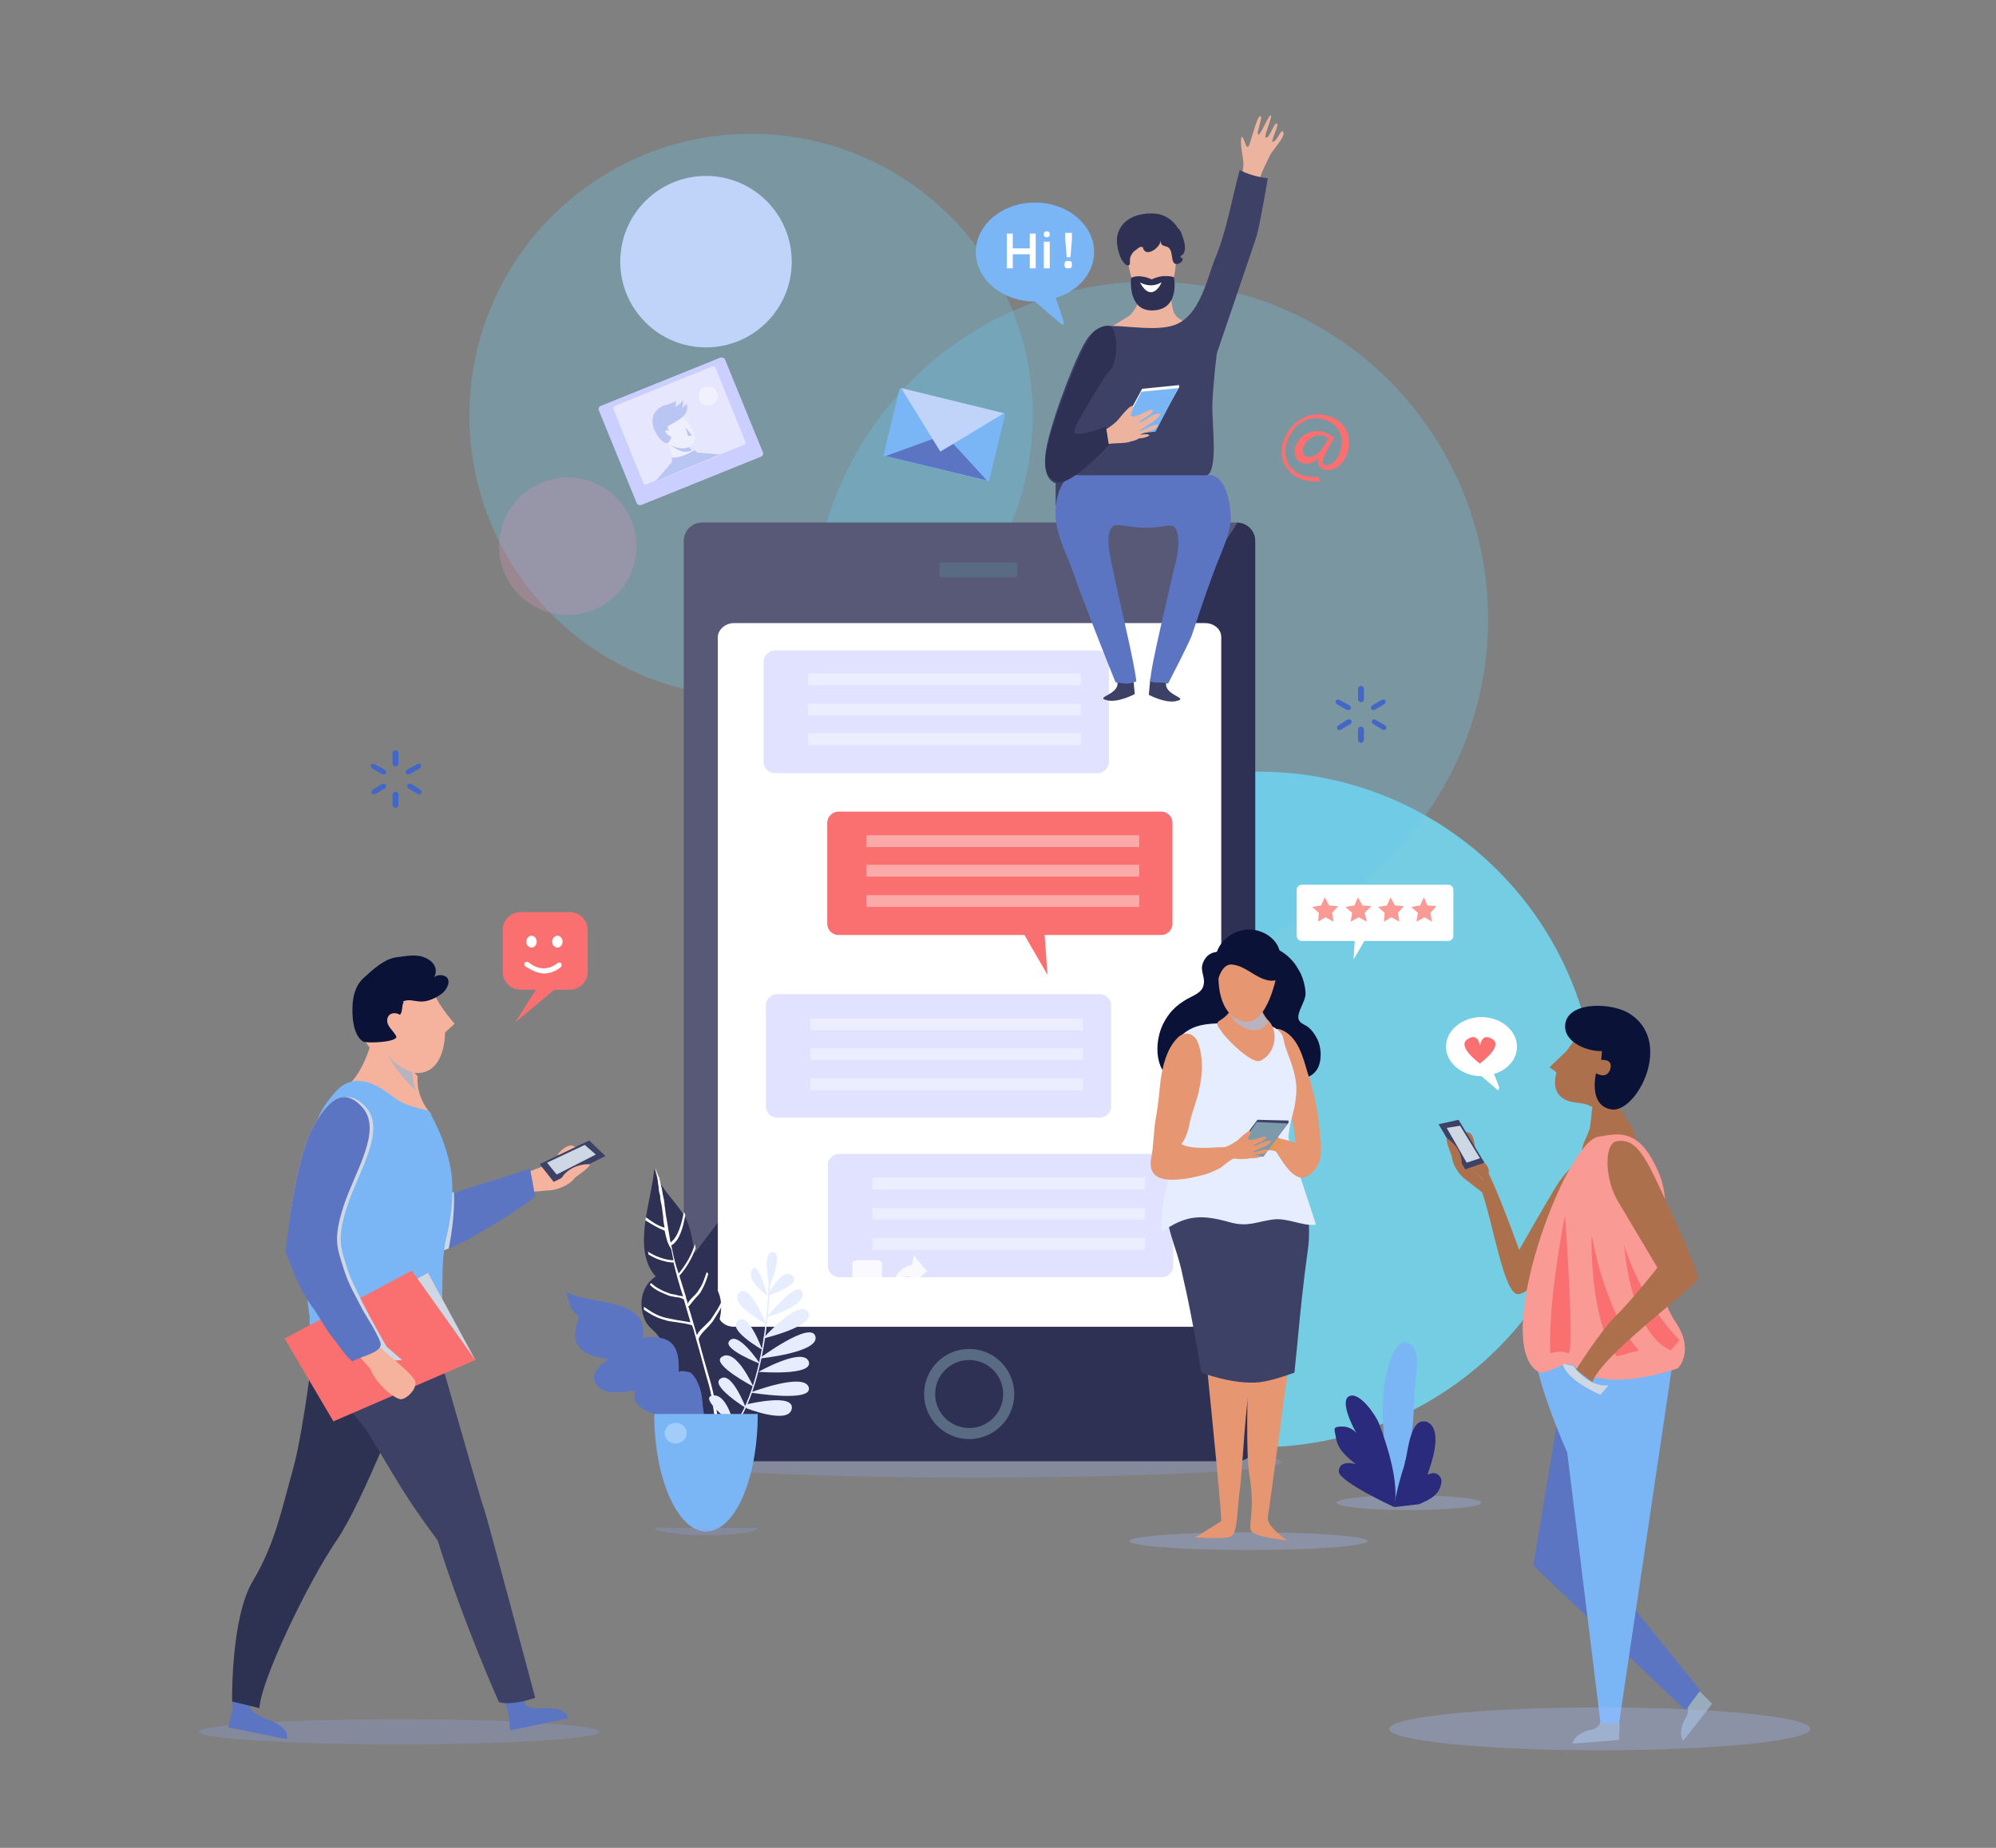 <?xml version="1.0" encoding="utf-8"?>
<!-- Generator: Adobe Illustrator 21.0.2, SVG Export Plug-In . SVG Version: 6.00 Build 0)  -->
<svg version="1.1" id="characters" xmlns="http://www.w3.org/2000/svg" xmlns:xlink="http://www.w3.org/1999/xlink" x="0px" y="0px"
	 viewBox="0 0 270 250" style="enable-background:new 0 0 270 250;" xml:space="preserve">
<rect x="0" y="0" width="270" height="250" fill="#808080" stroke="none"/>
<style type="text/css">
	.st0{opacity:8.000000e-02;fill:#231F20;}
	.st1{fill:#B3C3CB;}
	.st2{fill:#577A8D;}
	.st3{fill:#2D5970;}
	.st4{opacity:0.1;}
	.st5{fill:#FEC851;}
	.st6{fill:#F07E2D;}
	.st7{fill:#EA9C72;}
	.st8{fill:#E0A373;}
	.st9{fill:#593F2B;}
	.st10{fill:#BD8B6F;}
	.st11{fill:#172D38;}
	.st12{fill:#A687B8;}
	.st13{fill:#DADADA;}
	.st14{fill:#B89FC6;}
	.st15{fill:#5A5A59;}
	.st16{fill:#1D3947;}
	.st17{fill:#EE7451;}
	.st18{fill:#E6DCD1;}
	.st19{fill:#F1ECE6;}
	.st20{fill:#302A2A;}
	.st21{fill:#DE5B3A;}
	.st22{fill:#856451;}
	.st23{fill:#372322;}
	.st24{fill:#99BBCB;}
	.st25{opacity:5.000000e-02;}
	.st26{fill:#CDD7DD;}
	.st27{fill:#A6ABAD;}
	.st28{fill:#819BA9;}
	.st29{fill:#D9E0E3;}
	.st30{fill:#F8C5AC;}
	.st31{fill:#C47939;}
	.st32{fill:#F7F8F9;}
	.st33{fill:#D5DEE2;}
	.st34{fill:#777B7D;}
	.st35{fill:#FFFFFF;}
	.st36{fill:#414042;}
	.st37{fill:#C0C0C0;}
	.st38{fill:#F0F3F4;}
	.st39{fill:#888887;}
	.st40{fill:#E6E7E8;}
	.st41{fill:#808285;}
	.st42{fill:#6D6E71;}
	.st43{fill:#006394;}
	.st44{opacity:7.000000e-02;}
	.st45{fill:#F39857;}
	.st46{fill:#364242;}
	.st47{fill:#E87E4A;}
	.st48{fill:#AEC170;}
	.st49{opacity:0.6;fill:#9DAC6B;}
	.st50{fill:#B9D364;}
	.st51{fill:#BCD46C;}
	.st52{fill:#D3E39F;}
	.st53{fill:#E7EFC8;}
	.st54{fill:#5B6B23;}
	.st55{fill:#C7DCAD;}
	.st56{fill:#B0CE8B;}
	.st57{fill:#FFD000;}
	.st58{fill:#F3C705;}
	.st59{fill:#FFEBAA;}
	.st60{fill:#FFE58D;}
	.st61{opacity:0.1;fill:#000100;}
	.st62{fill:#8EB95A;}
	.st63{fill:#BFD7A1;}
	.st64{fill:#E1E6B4;}
	.st65{fill:#73882C;}
	.st66{fill:#6A7F29;}
	.st67{fill:#8DA244;}
	.st68{fill:#92A745;}
	.st69{fill:#869C41;}
	.st70{fill:#9FB555;}
	.st71{fill:#97AB51;}
	.st72{fill:#E4E8BA;}
	.st73{fill:#F9AE06;}
	.st74{fill:#D64A37;}
	.st75{opacity:0.1;fill:#FFFFA1;}
	.st76{fill:#F8BE8C;}
	.st77{fill:#638F4C;}
	.st78{fill:#8CC04C;}
	.st79{fill:#F6AC6C;}
	.st80{fill:#845549;}
	.st81{fill:#5DBDD1;}
	.st82{fill:#D2A865;}
	.st83{fill:#D9B57C;}
	.st84{fill:#AC8C51;}
	.st85{opacity:0.5;}
	.st86{fill:#695976;}
	.st87{fill:#C09256;}
	.st88{fill:#D6B386;}
	.st89{fill:#758362;}
	.st90{fill:#455760;}
	.st91{opacity:0.2;}
	.st92{fill:#F9CCA5;}
	.st93{fill:#FBDDC4;}
	.st94{fill:#FBDCC2;}
	.st95{fill:#FDEADA;}
	.st96{fill:#CDD3D6;}
	.st97{fill:#E8ECEE;}
	.st98{opacity:0.4;fill:#CDD3D6;}
	.st99{fill:#FEAF00;}
	.st100{fill:#FED374;}
	.st101{fill:#623E3B;}
	.st102{fill:#383534;}
	.st103{fill:#666666;}
	.st104{fill:#E0D8D8;}
	.st105{fill:#74CDE2;}
	.st106{opacity:0.3;fill:#67C8EE;}
	.st107{fill:#7AB6F6;}
	.st108{fill:#5C75C3;}
	.st109{fill:#BFD4F8;}
	.st110{opacity:0.3;fill:#8EA0D9;}
	.st111{fill:#FA7071;}
	.st112{fill:#4367C7;}
	.st113{opacity:0.3;}
	.st114{fill:#DA97B8;}
	.st115{fill:#2E3054;}
	.st116{opacity:0.2;fill:#FFFFFF;}
	.st117{opacity:0.8;fill:#FFFFFF;}
	.st118{opacity:0.4;fill:#FFFFFF;}
	.st119{fill:#596A83;}
	.st120{opacity:0.3;fill:#A8BCFF;}
	.st121{fill:#2A2B7C;}
	.st122{fill:#E6EDFF;}
	.st123{opacity:0.3;fill:#FFFFFF;}
	.st124{fill:#F5B29C;}
	.st125{fill:#B9B3C0;}
	.st126{fill:#2D3152;}
	.st127{fill:#3D4166;}
	.st128{fill:#CDD8E4;}
	.st129{fill:#0B1238;}
	.st130{opacity:0.6;fill:#CBCFFF;}
	.st131{opacity:0.4;}
	.st132{fill:#98ACBB;}
	.st133{fill:#AD704D;}
	.st134{fill:#FA9A95;}
	.st135{fill:#E69772;}
	.st136{fill:#E6975E;}
	.st137{fill:#7C9AA9;}
	.st138{fill:#ECB49F;}
	.st139{fill:#CBCFFF;}
	.st140{fill:#E6E6FF;}
	.st141{fill:#EDF0FC;}
	.st142{fill:#B9C5F3;}
</style>
<g>
	<circle class="st105" cx="170.3" cy="150.1" r="45.7"/>
	<circle class="st106" cx="101.6" cy="56.2" r="38.1"/>
	<circle class="st106" cx="155.6" cy="83.8" r="45.7"/>
	<g>
		<rect x="123" y="51.4" transform="matrix(0.235 -0.972 0.972 0.235 40.627 169.142)" class="st107" width="9.4" height="14.7"/>
		<polygon class="st108" points="119.8,61.7 127.8,58.8 133.5,65 		"/>
		<polygon class="st109" points="135.8,55.9 127.2,61.1 121.9,52.5 		"/>
	</g>
	<ellipse class="st110" cx="132" cy="197.8" rx="41.4" ry="2.1"/>
	<g>
		<g>
			<g>
				<path class="st35" d="M202.7,147.5c-0.1,0-0.1,0-0.2-0.1l-2.1-1.8c-2.6,0-4.8-1.8-4.8-4c0-2.2,2.2-4,4.8-4c2.6,0,4.8,1.8,4.8,4
					c0,1.7-1.2,3.1-3.1,3.7l0.7,1.8c0,0.1,0,0.2-0.1,0.3C202.8,147.5,202.7,147.5,202.7,147.5z"/>
			</g>
		</g>
		<path class="st111" d="M201.9,140.6c-1.5-1-1.7,0.9-1.7,0.9s-0.2-1.9-1.7-0.9c-1.5,1,1.7,3.3,1.7,3.3
			C200.2,143.8,203.4,141.6,201.9,140.6z"/>
	</g>
	<g>
		<g>
			<path class="st112" d="M53.9,108.9c0,0.2-0.2,0.4-0.4,0.4c-0.2,0-0.4-0.2-0.4-0.4v-1.4c0-0.2,0.2-0.4,0.4-0.4
				c0.2,0,0.4,0.2,0.4,0.4V108.9z"/>
			<path class="st112" d="M53.9,103.3c0,0.2-0.2,0.4-0.4,0.4c-0.2,0-0.4-0.2-0.4-0.4v-1.4c0-0.2,0.2-0.4,0.4-0.4
				c0.2,0,0.4,0.2,0.4,0.4V103.3z"/>
		</g>
		<g>
			<path class="st112" d="M56.8,106.8c0.2,0.1,0.3,0.4,0.2,0.5c-0.1,0.2-0.3,0.2-0.5,0.1l-1.2-0.7c-0.2-0.1-0.3-0.4-0.2-0.5
				c0.1-0.2,0.3-0.2,0.6-0.1L56.8,106.8z"/>
			<path class="st112" d="M52,104.1c0.2,0.1,0.3,0.4,0.2,0.5c-0.1,0.2-0.3,0.2-0.6,0.1l-1.2-0.7c-0.2-0.1-0.3-0.4-0.2-0.5
				c0.1-0.2,0.3-0.2,0.5-0.1L52,104.1z"/>
		</g>
		<g>
			<path class="st112" d="M56.4,103.4c0.2-0.1,0.5-0.1,0.5,0.1c0.1,0.2,0,0.4-0.2,0.5l-1.2,0.7c-0.2,0.1-0.5,0.1-0.6-0.1
				c-0.1-0.2,0-0.4,0.2-0.5L56.4,103.4z"/>
			<path class="st112" d="M51.6,106.1c0.2-0.1,0.5-0.1,0.6,0.1c0.1,0.2,0,0.4-0.2,0.5l-1.2,0.7c-0.2,0.1-0.5,0.1-0.5-0.1
				c-0.1-0.2,0-0.4,0.2-0.5L51.6,106.1z"/>
		</g>
	</g>
	<g class="st113">
		<g>
			<g>
				<circle class="st114" cx="76.8" cy="73.9" r="9.3"/>
			</g>
		</g>
	</g>
	<path class="st115" d="M169.8,195.2c0,1.4-1.1,2.5-2.5,2.5H95c-1.4,0-2.5-1.1-2.5-2.5v-122c0-1.4,1.1-2.5,2.5-2.5h72.3
		c1.4,0,2.5,1.1,2.5,2.5V195.2z"/>
	<path class="st116" d="M167.3,70.7h-7.9H95c-1.4,0-2.5,1.1-2.5,2.5v98.3C92.5,171.5,168.7,70.7,167.3,70.7z"/>
	<path class="st35" d="M165.2,177.6c0,1-1,1.9-2.2,1.9H99.3c-1.2,0-2.2-0.8-2.2-1.9V86.2c0-1,1-1.9,2.2-1.9H163
		c1.2,0,2.2,0.8,2.2,1.9V177.6z"/>
	<path class="st117" d="M109.9,170.5c1.5-1,1.7,0.9,1.7,0.9s0.2-1.9,1.7-0.9c1.5,1-1.7,3.3-1.7,3.3
		C111.6,173.8,108.5,171.5,109.9,170.5z"/>
	<circle class="st118" cx="116.6" cy="158.4" r="3.6"/>
	<circle class="st119" cx="131.1" cy="188.6" r="6.1"/>
	<circle class="st115" cx="131.1" cy="188.6" r="4.6"/>
	<rect x="123.5" y="87.3" class="st35" width="13.6" height="18.6"/>
	<rect x="127.1" y="76.1" class="st119" width="10.5" height="2"/>
	<g>
		<g>
			<path class="st112" d="M184.5,100.1c0,0.2-0.2,0.4-0.4,0.4c-0.2,0-0.4-0.2-0.4-0.4v-1.4c0-0.2,0.2-0.4,0.4-0.4
				c0.2,0,0.4,0.2,0.4,0.4V100.1z"/>
			<path class="st112" d="M184.5,94.6c0,0.2-0.2,0.4-0.4,0.4c-0.2,0-0.4-0.2-0.4-0.4v-1.4c0-0.2,0.2-0.4,0.4-0.4
				c0.2,0,0.4,0.2,0.4,0.4V94.6z"/>
		</g>
		<g>
			<path class="st112" d="M187.3,98.1c0.2,0.1,0.3,0.4,0.2,0.5c-0.1,0.2-0.3,0.2-0.5,0.1l-1.2-0.7c-0.2-0.1-0.3-0.4-0.2-0.5
				c0.1-0.2,0.3-0.2,0.5-0.1L187.3,98.1z"/>
			<path class="st112" d="M182.5,95.4c0.2,0.1,0.3,0.4,0.2,0.5c-0.1,0.2-0.3,0.2-0.6,0.1l-1.2-0.7c-0.2-0.1-0.3-0.4-0.2-0.5
				c0.1-0.2,0.3-0.2,0.5-0.1L182.5,95.4z"/>
		</g>
		<g>
			<path class="st112" d="M186.9,94.7c0.2-0.1,0.5-0.1,0.5,0.1c0.1,0.2,0,0.4-0.2,0.5l-1.2,0.7c-0.2,0.1-0.5,0.1-0.5-0.1
				c-0.1-0.2,0-0.4,0.2-0.5L186.9,94.7z"/>
			<path class="st112" d="M182.2,97.4c0.2-0.1,0.5-0.1,0.6,0.1c0.1,0.2,0,0.4-0.2,0.5l-1.2,0.7c-0.2,0.1-0.5,0.1-0.5-0.1
				c-0.1-0.2,0-0.4,0.2-0.5L182.2,97.4z"/>
		</g>
	</g>
	<g>
		<ellipse class="st120" cx="190.6" cy="203.3" rx="9.8" ry="1"/>
		<path class="st107" d="M188.1,203c-0.5-4.9-1.4-10.1-0.9-15.1c0.1-1.4,1.3-7.5,3.5-6.1c1.8,1.1,0.6,5.3,0.6,7
			c0,4.6-0.9,9.6-2.2,13.9L188.1,203z"/>
		<g>
			<g>
				<path class="st121" d="M188.6,203.9l0-0.2c0.2-1.4,0.6-2.9,1-4.3c0.2-0.6,0.4-1.2,0.5-1.8c0.1-0.2,0.1-0.5,0.2-0.9
					c0.3-1.7,0.8-4.4,2.2-4.4c0.2,0,0.4,0,0.6,0.1c1.9,1,0.9,4.6,0,7.1c0.3-0.1,0.6-0.2,0.8-0.2c0.4,0,0.7,0.2,0.9,0.5
					c0.3,0.4,0.2,1-0.1,1.7c-0.5,1-1.6,1.5-2.5,1.9l-0.2,0.1L188.6,203.9z"/>
			</g>
		</g>
		<path class="st121" d="M188.6,203.9c0.7-3.2-0.9-8.3-2.1-11.4c-0.4-1-2.6-4.3-4-3.6c-1.3,0.6,0.5,4.2,1,5
			c-0.4-0.5-1.1-0.9-1.9-0.9c-1.4,0-1.1,0.3-0.9,1.4c0.2,1.7,1.5,2.7,2.7,3.7c-0.9-0.3-2.3-0.3-2.3,1
			C181.2,200.5,188.6,203.9,188.6,203.9z"/>
	</g>
	<ellipse class="st110" cx="54" cy="234.3" rx="27.1" ry="1.7"/>
	<ellipse class="st120" cx="168.9" cy="208.5" rx="16.1" ry="1.2"/>
	<g>
		<path class="st115" d="M96.5,192.4c1.4-2.8,3.6-4.1,2.8-7.7c-0.4-1.4-1.4-2.3-1.9-3.6c-0.6-1.6-0.1-1.9,0.1-3.5
			c0.4-3.6-1.8-4.3-3.1-7.1c-0.9-1.9-0.6-4.1-1.9-6.1c-1.2-2-3.5-3.9-4-6.3c-0.3,4.3-3.1,10.9,0.2,14.6c-2,1.3-2.4,3.9-1.4,6
			c0.4,1,1.9,1.7,2.1,2.8c0.3,1.4-0.5,1.5-0.6,2.7c-0.4,3.9,11,9.5,8,13.4L96.5,192.4z"/>
		<g>
			<path class="st35" d="M89.9,166.5c-1-0.4-1.8-0.9-2.6-1.4c0-0.1,0-0.2,0.1-0.4c0.8,0.6,1.5,1.1,2.5,1.4c-0.1-0.5-0.2-1.1-0.2-1.6
				c-0.1-0.5-0.1-0.9-0.2-1.4c-0.1-0.4-0.2-0.9-0.2-1.3c-0.1-0.4-0.2-0.7-0.2-1.1c0-0.2-0.1-0.5-0.1-0.8c-0.1-0.6-0.2-1.2-0.3-1.7
				c0-0.1,0-0.1,0-0.2c0.1,0.5,0.3,1,0.5,1.4c0,0.2,0.1,0.3,0.1,0.5c0.1,0.3,0.1,0.5,0.2,0.8c0.1,0.4,0.1,0.7,0.2,1.1
				c0.1,0.4,0.2,0.9,0.2,1.3c0.1,0.5,0.1,0.9,0.2,1.4c0.2,1.2,0.4,2.4,0.6,3.6c1-0.7,1.5-2.5,1.8-4.1c0.1,0.1,0.2,0.3,0.2,0.4
				c-0.3,1.7-0.8,3.5-1.9,4.1c0,0.1,0.1,0.3,0.1,0.4c0.2,1.1,0.5,2.3,0.9,3.4c1-1.2,1.8-2.6,2.2-4c0,0.2,0.1,0.4,0.1,0.6
				c-0.5,1.3-1.2,2.6-2.2,3.7c0.3,1,0.6,1.9,0.9,2.9c0,0.1,0,0.1,0,0.1c0.1,0.3,0.2,0.5,0.2,0.8c0.2-0.4,0.5-0.7,0.8-1
				c0.3-0.3,0.6-0.6,0.8-1c0.5-0.7,0.7-1.5,1-2.3c0.1,0.1,0.2,0.2,0.2,0.3c-0.2,0.7-0.5,1.5-0.9,2.2c-0.2,0.4-0.5,0.7-0.8,1
				c-0.3,0.4-0.6,0.7-0.9,1.1l-0.1,0c0.4,1.2,0.7,2.4,1.1,3.7c0,0.1,0,0.1,0.1,0.2c0.2-0.5,0.7-0.9,1.1-1.3c0.3-0.3,0.5-0.5,0.7-0.7
				c0.6-0.9,1.3-1.9,1.7-3c0,0.2,0.1,0.4,0.1,0.6c-0.4,0.9-1,1.8-1.5,2.6c-0.2,0.2-0.4,0.5-0.7,0.8c-0.5,0.5-1.1,1.1-1.2,1.6
				c0.5,2,1.1,4,1.7,6.1c0.4,1.5,0.7,3.1,0.9,4.6c0,0.1,0,0.2,0,0.4c-0.1,0.1-0.1,0.2-0.2,0.3l0.1,1.2c-0.1-0.6-0.2-1.2-0.3-1.8
				c-0.2-1.5-0.4-3.1-0.8-4.6c-0.6-2-1.1-4.1-1.7-6.1c-0.1-0.3-0.1-0.5-0.2-0.7c-0.1-0.4-0.2-0.9-0.4-1.3c-0.6-0.2-1.3-0.3-2-0.4
				c-0.5-0.1-1.1-0.1-1.6-0.3c-1.2-0.3-2-0.8-2.9-1.4c0-0.1,0-0.3,0-0.4c0.9,0.6,1.7,1.2,3,1.5c0.5,0.1,1,0.2,1.5,0.3
				c0.6,0.1,1.3,0.2,1.8,0.3c-0.3-1-0.6-2.1-0.9-3.1c-0.3-0.2-0.7-0.3-1.1-0.3c-0.3-0.1-0.6-0.1-0.9-0.2c-0.7-0.3-1.9-0.7-2.6-1.5
				c0.1-0.1,0.1-0.2,0.2-0.2c0.6,0.6,1.6,1.1,2.5,1.4c0.2,0.1,0.6,0.1,0.9,0.2c0.3,0.1,0.6,0.1,0.9,0.2c-0.5-1.5-0.9-3-1.3-4.6
				c-0.1,0-0.2,0-0.3,0c-1-0.1-2.2-0.5-3.1-1.1c0-0.1,0-0.3-0.1-0.4c1,0.7,2.5,1.2,3.5,1.2c-0.1-0.5-0.2-1-0.3-1.5
				C90.2,168.1,90.1,167.3,89.9,166.5z"/>
			<path class="st35" d="M96.8,194.8c0-0.2-0.1-0.4-0.1-0.7c0.1,0.2,0.2,0.4,0.3,0.6L96.8,194.8z"/>
		</g>
		<path class="st108" d="M76.6,174.8c3,1.7,11.5,0.8,10.3,6.2c3.9-0.5,5.1,1,4.9,4.7c0-0.4,1.4-0.1,1.6,0c0.3,0.2,0.8,0.9,0.9,1.2
			c0.6,1.1,0.7,2.4,0.8,3.6c0.2,1.5,0.5,2.9,0.9,4.3c-2.5-3-11.6-3-10-6.7c-1.4,0.2-4,0.7-5.1-0.5c-1.4-1.5,0.2-3,1.5-3.7
			c-5.4-0.7-4.9-3.1-4.1-5.7l-1-1.1C77.1,176.3,76.7,175.5,76.6,174.8z"/>
		<g>
			<g>
				<path class="st122" d="M96.8,195.6c7.4-4.6,7.4-23,7.4-23.2l-0.2,0c0,0.2,0,18.5-7.3,23L96.8,195.6z"/>
			</g>
			<g>
				<path class="st122" d="M99.3,192.8c0,0.1-0.9-4.3-2.9-4C94.4,189.1,99.3,192.8,99.3,192.8L99.3,192.8z"/>
			</g>
			<g>
				<path class="st122" d="M100.9,190.5c0,0-1.9-5-3.4-4C95.9,187.4,100.9,190.5,100.9,190.5z"/>
			</g>
			<g>
				<path class="st122" d="M101.9,187.6c0,0-2.4-5.4-4.3-4C96.2,184.6,101.9,187.6,101.9,187.6z"/>
			</g>
			<g>
				<path class="st122" d="M103.1,182.6c0,0-1.9-5.3-3.3-3.9C98.3,179.9,103.1,182.6,103.1,182.6z"/>
			</g>
			<g>
				<path class="st122" d="M102.8,184.5c0,0-3.1-4.7-4.2-3C97.9,182.6,102.8,184.5,102.8,184.5z"/>
			</g>
			<g>
				<path class="st122" d="M103.6,179.1c0,0-2.2-5.7-3.6-4.2C98.5,176.4,103.6,179.1,103.6,179.1z"/>
			</g>
			<g>
				<path class="st122" d="M103.8,175.3c0,0-1.3-5-2.1-3.5C100.9,173.3,103.8,175.3,103.8,175.3z"/>
			</g>
			<g>
				<path class="st122" d="M104.1,174c0,0,2-4.6,0.4-4.6C103,169.5,104.1,174,104.1,174z"/>
			</g>
			<g>
				<path class="st122" d="M103.8,175.3c0,0,4.7-1.4,3.4-2.7C105.8,171.3,103.8,175.3,103.8,175.3z"/>
			</g>
			<g>
				<path class="st122" d="M103.7,178.2c0,0,5.5-1.5,4.8-3.4C107.9,173,103.7,178.2,103.7,178.2z"/>
			</g>
			<g>
				<path class="st122" d="M103.2,181.1c0,0,7.3-1.7,6.1-3.6C108.1,175.6,103.2,181.1,103.2,181.1z"/>
			</g>
			<g>
				<path class="st122" d="M102.7,183.8c0,0,8.2-0.8,7.6-3C109.7,178.6,102.7,183.8,102.7,183.8z"/>
			</g>
			<g>
				<path class="st122" d="M101.5,188.4c0,0,7.3-2.8,7.9-0.7C110,189.8,101.5,188.4,101.5,188.4z"/>
			</g>
			<g>
				<path class="st122" d="M102.6,185.6c0,0,6-3.4,6.8-1.4C110.1,186.2,102.6,185.6,102.6,185.6z"/>
			</g>
			<g>
				<path class="st122" d="M101,190c0,0,6.5-1.6,6.1,0.6c-0.4,2.2-6.2-0.1-6.2-0.1L101,190z"/>
			</g>
		</g>
		<path class="st107" d="M88.5,191.3c0,8.8,3.2,15.9,7,15.9c3.9,0,7-7.1,7-15.9H88.5z"/>
		<path class="st110" d="M88.5,206.7c0,0.5,3.2,1,7,1c3.9,0,7-0.4,7-1H88.5z"/>
		<ellipse class="st123" cx="91.4" cy="193.9" rx="1.5" ry="1.4"/>
	</g>
	<g>
		<path class="st124" d="M52.6,130.7c2.2-0.4,5.3,2,6.2,3.9c0.8,1.8,2.7,3.9,2.7,3.9l-1.3,1.2c0,0,0.1,4.7-3,5.4
			c-2,0.4-5.2-0.9-6.9-3c-2.3-2.8-1.8-4-1.6-6.1c0.2-1.9,1.8-4.5,3.5-5.2C52.4,130.8,52.5,130.8,52.6,130.7z"/>
		<path class="st124" d="M51.4,138.7c0.5,2.7,3.2,4.9,5.1,6.9c0,0-0.4,2.6,1.8,5.1c0.5,0.6-5-1-5.5-1.2c-1.3-0.3-3.5-0.4-4.6-1.4
			c-1.1-1-1.4-0.9-0.6-1.8c1.3-1.4,2.6-4.2,3.4-8.5L51.4,138.7z"/>
		<path class="st125" d="M52.3,142.5c0.5,0.8,1.5,1.8,3.5,2.6c0,0.6,0.1,1.6,0.5,2.5C55.1,146.5,53.6,144.9,52.3,142.5z"/>
		<path class="st108" d="M31.4,231.4l-0.5,2.3l7.9,1.6c0,0,0.6-1.5-2.4-2.6c-3-1.1-2.5-1.9-2.5-1.9l0.6-3.4l-2.8-1.2L31.4,231.4z"/>
		<path class="st126" d="M55.3,187.1c0,0-6.2,16.1-9.7,21.2c-4.1,6-10.4,19.3-10.5,22.8l-3.7-0.9c0,0-0.2-11.3,2.8-16.3
			c3-5,3.9-9.7,5.4-15c1.5-5.3,3-18.2,3-18.2S58.7,175,55.3,187.1z"/>
		<path class="st108" d="M68.8,231.9l0.2,2.2l7.8-1.6c0,0,0.1-1.5-3-1.4c-3.1,0.2-2.8-0.7-2.8-0.7l-0.5-3.2l-2.9,0.1L68.8,231.9z"/>
		<path class="st127" d="M57.5,176.5c0,0,7.7,27.2,8,27.7c0.2,0.4,6.9,25.5,6.9,25.5s-3,1.1-4.9,0.6c0,0-4.7-10.4-8.3-21.9
			c-4.5-6-6.2-9.3-9-13.9c-2.7-4.6-9-7.7-8.2-18.2C42.7,165.7,56.6,170.4,57.5,176.5z"/>
		<polygon class="st124" points="71.6,159.9 71.6,158.5 73.7,157.7 76.8,158.7 		"/>
		<path class="st124" d="M66.7,161.7c3.4-1.7,8.1-2.7,8.1-2.7s4-0.6,4.3-1.2l-1.3,1.5c0,0-0.7,1.2-3,1.7L66.7,161.7z"/>
		<path class="st124" d="M78.2,155.7c0,0-0.4-0.9-1.2-0.7c-0.8,0.2-1.6,1.2-1.6,1.2S76.9,156.8,78.2,155.7z"/>
		<polygon class="st127" points="73,157.5 74.9,159.9 81.9,156.4 79.7,154.3 		"/>
		<polygon class="st128" points="74,157.3 75.3,158.9 80.6,156.2 79.1,154.9 		"/>
		<path class="st124" d="M75.8,159.7c0,0,0.8-2.1,3.8-2.2c0.9,0-2.1,2-2.1,2L75.8,159.7z"/>
		<path class="st108" d="M71.7,158.1c-2.8,1-5.8,1.8-9.1,2.9c-3.3,1.1-8.5,4.7-7.4,8.3c1.2,3.6,15.3-5.8,17.2-7.4L71.7,158.1z"/>
		<path class="st128" d="M53,169.5c-0.9-3.9,4.9-7.2,8.4-8.2c0.1,2.5-0.2,5.1-0.7,7.6C56.9,170.5,53.4,171.3,53,169.5z"/>
		<path class="st107" d="M58,150.3c0,0,2.5,4,3.1,8.7c0.3,3-0.1,5.9-0.8,8.8c-0.6,2.8-0.4,5.9-0.5,8.7c-0.1,1.9-0.5,3.7-0.5,5.6
			c-1.4-0.7-3.2-0.7-4.8-0.8c-3-0.1-5.9-0.4-8.9-0.4c-1,0-3.5,0.7-3.7-0.6c-0.1-0.9,0.1-1.8-0.1-2.7c-0.1-0.8-0.2-1.6-0.3-2.4
			c-0.1-1.1-0.5-2.3,0.1-3.3c0.6-1,1-1.8,1.1-2.9c0.5-3.4-0.1-7-0.5-10.4c-0.6-5.8,1.1-8.6,3.3-11c2.2-2.4,5-1.2,7,0.3
			C54.5,149.5,55.4,149.6,58,150.3z"/>
		<path class="st111" d="M64.3,184l-6.4-11.8l-14.4,7.9C43.4,180.1,61.2,184.1,64.3,184z"/>
		<path class="st128" d="M64.3,184l-6.4-11.8l-14.4,7.9C43.4,180.1,61.2,184.1,64.3,184z"/>
		<polygon class="st111" points="64.3,184 45.1,192.3 38.5,181.1 55.7,171.9 		"/>
		<path class="st128" d="M45.4,172c0-3.6-1-7.4-1.8-10.9c-0.8-3.6-1.2-6.1-1-8.1c0.1-0.3,0.3-0.5,0.4-0.8c1.6-2.7,3.7-5.5,6.5-2.4
			c2.8,3.1-1,8.7-2.5,13.3c-1.5,4.6-0.9,5.7,0,8.6c0.9,2.9,5.3,10.5,5.3,10.5l2.1,1.8c-1.5,0.1-3,0.2-4.4,0.4c0-0.2-0.1-0.3-0.1-0.3
			s-2.5-2.6-5.2-6C44.8,176,45.4,174.1,45.4,172z"/>
		<path class="st124" d="M42.5,152.2c1.6-2.7,3.7-5.5,6.5-2.4c2.8,3.1-1,8.7-2.5,13.3c-1.5,4.6-0.9,5.7,0,8.6
			c0.9,2.9,3.6,9.4,4.9,10.6c1.3,1.2,4.7,3.8,4.8,4.7c0.1,1-1.1,2.2-1.9,2.3c-0.8,0.1-3.5-2.1-4.2-4.1c0,0-9.1-9.9-11.4-16
			C38.7,169.2,39.8,156.7,42.5,152.2z"/>
		<path class="st108" d="M42.5,152.2c1.6-2.7,3.7-5.5,6.5-2.4c2.8,3.1-1,8.7-2.5,13.3c-1.5,4.6-0.9,5.7,0,8.6c0.6,2,1.7,3.8,2.6,5.6
			c0.4,0.7,2.4,3.8,2.4,4.6c0,1.2-3.1,1.7-3.8,2.3c-1-0.7-2.2-2.7-3-3.6c-0.9-1.2-1.5-2.5-2.4-3.7c-1.7-2.3-2.7-4.9-3.7-7.7
			C38.7,169.2,39.8,156.7,42.5,152.2z"/>
		<path class="st129" d="M54.5,135.5c0.8-0.4,1.6,0,2.5,0c1,0,2-0.5,2.8-1.1c0.5-0.4,1.2-1.4,0.7-2.1c-0.4-0.5-1.5-0.5-1.8,0
			c0.9-1.7-0.8-2.9-2.3-3c-0.9-0.1-1.8,0.1-2.7,0.2c-1.7,0.2-3.3,1.7-4.5,2.8c-1,0.9-1.4,2.2-1.5,3.5c-0.1,1.5,0,4.2,1.4,5.1
			c0.5,0.3,4.8,0.1,4.5-0.7c-0.4-0.8-1.4-1.4-1.2-2.4c0.2-0.8,1.1-0.9,1.7-0.5c0.4-0.4,0.2-1.2,0.5-1.7L54.5,135.5z"/>
	</g>
	<polygon class="st111" points="141.7,131.9 141.2,125 138,125.5 	"/>
	<path class="st111" d="M158.6,125c0,0.8-0.7,1.5-1.5,1.5h-43.7c-0.8,0-1.5-0.7-1.5-1.5v-13.7c0-0.8,0.7-1.5,1.5-1.5h43.7
		c0.8,0,1.5,0.7,1.5,1.5V125z"/>
	<polygon class="st35" points="183.1,129.8 183.3,126.6 184.8,126.9 	"/>
	<path class="st35" d="M175.4,126.6c0,0.4,0.3,0.7,0.7,0.7h19.8c0.4,0,0.7-0.3,0.7-0.7v-6.2c0-0.4-0.3-0.7-0.7-0.7h-19.8
		c-0.4,0-0.7,0.3-0.7,0.7V126.6z"/>
	<path class="st130" d="M103.3,103.1c0,0.8,0.7,1.5,1.5,1.5h43.7c0.8,0,1.5-0.7,1.5-1.5V89.5c0-0.8-0.7-1.5-1.5-1.5h-43.7
		c-0.8,0-1.5,0.7-1.5,1.5V103.1z"/>
	<g class="st131">
		<rect x="109.3" y="91.1" class="st35" width="36.9" height="1.6"/>
		<rect x="109.3" y="95.2" class="st35" width="36.9" height="1.6"/>
		<rect x="109.3" y="99.2" class="st35" width="36.9" height="1.6"/>
	</g>
	<path class="st130" d="M103.6,149.7c0,0.8,0.7,1.5,1.5,1.5h43.7c0.8,0,1.5-0.7,1.5-1.5v-13.7c0-0.8-0.7-1.5-1.5-1.5h-43.7
		c-0.8,0-1.5,0.7-1.5,1.5V149.7z"/>
	<g class="st131">
		<rect x="109.6" y="137.8" class="st35" width="36.9" height="1.6"/>
		<rect x="109.6" y="141.8" class="st35" width="36.9" height="1.6"/>
		<rect x="109.6" y="145.9" class="st35" width="36.9" height="1.6"/>
	</g>
	<path class="st130" d="M112,171.3c0,0.8,0.7,1.5,1.5,1.5h43.7c0.8,0,1.5-0.7,1.5-1.5v-13.7c0-0.8-0.7-1.5-1.5-1.5h-43.7
		c-0.8,0-1.5,0.7-1.5,1.5V171.3z"/>
	<g class="st131">
		<rect x="118" y="159.3" class="st35" width="36.9" height="1.6"/>
		<rect x="118" y="163.4" class="st35" width="36.9" height="1.6"/>
		<rect x="118" y="167.5" class="st35" width="36.9" height="1.6"/>
	</g>
	<g>
		<path class="st132" d="M230,228.9l1.6,1.6l-3.9,5c0,0-0.9-1.1,0.4-3.2c1.2-2.1-2.5-3.4-2.5-3.4L230,228.9z"/>
		<path class="st133" d="M200.7,159.7c0,0,0.6-0.1,0.7-1.2c0-1-1.1-1.5-1.1-1.5l-2.9-0.7L200.7,159.7z"/>
		<path class="st133" d="M201.3,160.5c-1.3-1.6-2.5-2.8-2.5-2.8s-2.8-2.5-2.7-3l0.3,1.8c0,0,0,1.3,1.5,2.8l3.6,2.8
			C201.5,162.1,202.1,161.4,201.3,160.5z"/>
		<path class="st133" d="M197.9,153.3c0,0,0.8-0.4,1.2,0.3c0.4,0.6,0.4,1.8,0.4,1.8S198.1,154.8,197.9,153.3z"/>
		<polygon class="st127" points="200.8,157.3 198.2,158.2 194.6,152.1 197.3,151.5 		"/>
		<polygon class="st128" points="200.2,156.7 198.4,157.3 195.7,152.6 197.5,152.3 		"/>
		<path class="st133" d="M197.7,157.7c0,0,0.4-2-1.8-3.6c-0.7-0.5,0.6,2.6,0.6,2.6L197.7,157.7z"/>
		<path class="st133" d="M201,158.1c1.3,2.1,4.5,11,4.5,11s3.6-6.3,5-8.6c1.4-2.3,4.4-5.3,6.8-4.4c2,0.8-0.7,5-2.4,8.4
			c-1.7,3.4-7.5,10.4-9.5,10.6c-2,0.2-3.5-10.2-5.1-14.3L201,158.1z"/>
		<path class="st108" d="M211.6,186.7l-4.2,25.1l20.6,19.6l2-2.7l-16.1-19.9l10.2-23.3C224,185.5,213,181.7,211.6,186.7z"/>
		<path class="st133" d="M220.2,154.9c0.3,0,0.6,0,1-0.1c0.3-1.7-1.2-3.2-1.9-4.6c-0.7-1.2-1.2-3.5-3.1-2.2
			c-1.1,0.7-0.8,3.5-1.2,4.8c-0.3,1-1.2,2.3-1,3.4c0.3,2.2,2-0.3,3.1-0.9C218.1,154.7,219.1,154.9,220.2,154.9z"/>
		<path class="st132" d="M219.1,233.2l-0.1,2.2l-6.3,0.5c0,0,0.2-1.4,2.6-1.9c2.4-0.5,0.8-4.2,0.8-4.2L219.1,233.2z"/>
		<path class="st107" d="M226.8,180.7l-7.8,52.5l-2.5-0.1l-4.5-36.6c0,0-5.1-11.3-4.5-15.7C208.1,176.4,226.8,180.7,226.8,180.7z"/>
		<path class="st134" d="M216.2,153.8c2.4-0.4,4.9-1.1,7.2,2.9c2.3,4,1.9,6.1,1.7,11.1c-0.3,5-0.8,7.6,1.7,11.3c2.4,3.7,0.2,6,0.2,6
			s-9.9,3.7-14.1-0.3c-1-1-3.8,1.4-4.8,0.8C201.6,181.8,211.7,154.5,216.2,153.8z"/>
		<path class="st111" d="M211.7,164.4c0,0-2.3,11.3-2,18.7c0,0,1.4-0.5,2.4,0C213.1,183.7,211.7,164.4,211.7,164.4z"/>
		<path class="st111" d="M215.3,167.1c0,0-0.4,11.2,3.4,16.4l3-0.8C221.7,182.7,217.5,178.6,215.3,167.1z"/>
		<path class="st111" d="M227.2,181.3c0,0-4.7-4.3-7.5-12.8c0,0,0.8,11.8,6.3,14.2L227.2,181.3z"/>
		<path class="st133" d="M218.7,154.4c2.2-0.4,3.5,1.4,5.3,5.2c1.8,3.8,5.7,12.2,5.7,13.3c-0.1,1.1-13.1,10.4-14.3,14.1l-2.2-1.7
			c0,0,3.2-5.1,5.3-7.2c2.2-2.1,5.7-6.6,5.7-6.6s-3.5-5.9-5.3-8.9C217.1,159.7,216.9,154.7,218.7,154.4z"/>
		<path class="st128" d="M212.8,184.8c0,0,2.1,3,4.8,2.6l-1.1,1.3c0,0-4.6-1.9-5.1-4.2L212.8,184.8z"/>
		<path class="st115" d="M225.9,182.7l1.3-1.4L225.9,182.7z"/>
		<path class="st133" d="M217.8,150.1c1.9-2.1,3.4-6.3,2.6-9.1c-0.8-2.9-2.8-3.4-5.4-2c-2.6,1.4-7.1,8.3-3,9.9
			c1,0.4,2.3,0.2,3.2,0.8L217.8,150.1z"/>
		<path class="st129" d="M220.2,137c-2.3-1.3-7.6-1.5-8.4,1.2c-0.7,2.7,2.9,4.1,4.9,4l-0.1,1.2c0,0,1.7-0.2,1.2,1.3
			c-0.5,1.4-1.9,0.5-1.9,0.5s-1.1,4.4,2.1,4.9C221.4,150.6,226.6,140.7,220.2,137z"/>
		<polygon class="st133" points="211.9,142.2 209.6,144.4 211.3,145.6 		"/>
	</g>
	<g>
		<path class="st135" d="M169.6,168.1c0,0-1.5,26.1-0.6,31.4c0.9,5.4-0.4,7.1,0.4,7.8c0.8,0.7,4.7,1.1,4.7,1.1s-2.8-1.9-2.6-3.1
			c0.2-1.2,3.7-27.2,3.7-27.2S175.8,164.9,169.6,168.1z"/>
		<path class="st135" d="M161.1,163.9c0,0,4.2,40,4.1,41.9l-3.5,2.2c0,0,3,0.2,4.4,0c1.4-0.2,1.1-2.5,1.6-6.4
			c0.5-3.8,0.6-11.3,1.9-17.6C170.9,177.8,163.1,155,161.1,163.9z"/>
		<path class="st127" d="M176.9,169.2c0.5-3.5-0.1-7.1-1.3-10.4c-1.8-5-5-4-9.8-3.8c-1.7,0.1-4.6,0.1-5.7,1
			c-1.5,1.2-2.1,3.6-2.3,5.3c-0.5,4.5,1.4,7.2,2.2,11.4c1.2,5,2.5,13,2.5,13s4.4,1.7,7.9,1.3c1.8-0.2,4.7-1.3,4.7-1.3s0.3-3,0.4-4
			C175.9,177.4,176.3,173.5,176.9,169.2z"/>
		<path class="st129" d="M164.5,128.8c-0.8,0.1-1.4,0.6-1.7,1.3c-0.6,1.2,0.3,2,0,3.2c-0.2,1-1.4,1.4-2.3,1.9
			c-1.5,0.9-2.4,1.8-3.2,3.4c-1,2.1-1.2,5.5,0.8,7.2c0.9,0.8,2.2,1.1,3.4,1c1.1-0.1,1.8-0.9,2.6-1.6c0.7,1.5,2.9,2,4.4,1.9
			c2.1-0.1,2.5-1.2,3.5-2.8c1.4,2,5.4,2.5,6.4-0.1c0.4-1.1,0.3-2.6-0.2-3.6c-0.3-0.6-0.7-1.2-1.2-1.6c-0.3-0.3-1.1-0.5-1.3-1
			c-0.4-0.9,0.9-2.5,0.9-3.5c0-1.1-0.4-2.5-1-3.4c-1.2-2.2-3.6-3.4-6.1-3.6c-0.8-0.1-1.5,0-2.2,0.2L164.5,128.8z"/>
		<g>
			<path class="st135" d="M178.7,155c0-0.3,0-0.6-0.1-0.9c-0.2-3-0.7-6-1.7-8.9c-0.6-2-1.2-4.6-3.2-5.7c-3.1-1.7-1.3,4.4-0.9,5.6
				c0.4,1.4,1,2.7,1.4,4c0.5,1.6,0.8,3.3,1,5c0.2,1.2-0.2,3.2,0.3,4.4c0.6,1.3,2.2,0.2,2.6-0.7C178.7,157,178.7,156,178.7,155z"/>
		</g>
		<g>
			<path class="st122" d="M174.3,153.8c0,1,3.8,11.9,3.7,11.9c-2,0.2-3.8-1-5.9-0.7c-2.1,0.3-3.3,1-5.6,0.4c-3.9-1.1-6-1.1-9.4,1.3
				c-0.2-3,0.6-5.5,1.1-8.2c0.6-3.4,0.1-7.8-0.3-11.1c-0.2-1.7,0.3-3.5,1-5c0.4-0.9,0-1.5,0.8-2.2c1.9-1.9,4.3-1.7,6.8-1.8
				c1.8,0,4.8-0.3,6.3,0.9c1,0.8,0.7,1.3,1.1,2.4c0.4,1.2,0.9,2.3,1.2,3.6c0.4,1.7,0.3,2.8,0,4.5C174.8,151,174.4,152.4,174.3,153.8
				C174.3,153.8,174.3,153.8,174.3,153.8z"/>
		</g>
		<path class="st135" d="M167.2,133c-0.4,0.7,0.1,2.3-0.3,3c-0.4,0.8-1.1,1.6-1.8,2c-0.7,0.4-0.5,0.7,0.1,1.5c0.6,1,4.2,4.6,5.3,4
			c2-0.9,2.5-3.8,1.2-5.3c-0.6-0.6-1-1.3-1.2-2.2c-0.2-0.8,0.2-2.7-0.3-3.1c-0.3-0.2-2.3-0.4-2.6-0.2
			C167.3,132.8,167.2,132.9,167.2,133z"/>
		<path class="st125" d="M171.6,138.3c-0.6-0.7-1-1.4-1.3-2.2c-0.2-0.8,0.2-2.7-0.3-3.1c-0.3-0.2-2.3-0.4-2.6-0.2
			c-0.1,0.1-0.2,0.1-0.3,0.2c-0.4,0.7,0.1,2.3-0.3,3c-0.2,0.3-0.4,0.6-0.6,0.8c0.5,1.2,1.4,2.1,2.8,2.5
			C170.1,139.6,170.9,139.1,171.6,138.3z"/>
		<path class="st135" d="M172.8,131.4c0,0-1.2,7.5-4.6,6.8c-3.3-0.8-3.7-5.2-3.2-8.2c0.7-3.3,1.2-4.2,5.1-3.4
			C173.9,127.4,172.8,131.4,172.8,131.4z"/>
		<path class="st129" d="M168.4,125.8c-1.6,0.2-3.2,1.3-3.8,3c-0.6,1.6,0.2,3.4-0.2,5c0.3-1.1,0.8-3.5,2.3-3.3
			c1.8,0.2,3,1.7,4.7,2.1c1.5,0.4,3.1-0.7,3.3-2.3c-1.4,0.4-1.4-0.5-1.6-1.6C172.7,126.8,170.4,125.5,168.4,125.8z"/>
		<path class="st135" d="M170.9,154.4c0.3,0.2,0.8,0.3,1.1,0.6c0.4,0.4,0.5,0.6,0.8,1.1c0.7,1.1,1.7,2.8,3,3.2c1.2,0.4,3.3-2,2.5-3
			c-0.3-0.4-1.1-0.7-1.6-1c-2.3-1.3-4.7-1.4-7.2-2C169.6,153.3,170.9,154.4,170.9,154.4z"/>
		<path class="st135" d="M159.1,159.6c0.4,0,0.7-0.1,1.1-0.1c0.8-0.1,1.6-0.3,2.4-0.5c0.9-0.2,1.7-0.6,2.5-1
			c0.3-0.2,2.1-1.8,2.4-1.3c-0.5-0.7-0.9-1.5-1.8-1.5c-1.8,0-4.2,0.4-5.9-0.4c0.7-0.9,1-2.1,1.2-3.2c0.3-1.2,0.7-2.2,1-3.3
			c0.6-2.3,0.9-4.8,0.1-7.1c-0.5-1.5-1.9-1.8-2.9-0.7c-1.4,1.5-1.9,3.6-2.2,5.6c-0.2,1.7-0.3,3.2-0.6,4.9c-0.4,1.9-0.3,3.9-0.7,5.8
			C155.3,159.3,157.2,159.7,159.1,159.6z"/>
		<path class="st136" d="M172.3,153.1c0,0,0.1,0.1,0.1,0.1c0.6,0.5,0.7,1.2,1.3,1.6c-0.1,0.1-0.3,0.1-0.5,0.3
			c-0.3,0.2-0.4,0.6-0.6,0.8c0.2-0.3-1.5-0.3-1.6-0.3c-0.1,0-1.8,0.3-1.4-0.2c0.3-0.3,1.1-0.3,0.6-0.8c-0.3-0.3-1-0.4-1.2-0.8
			c0.5-0.4,1.1,0.2,1.6,0c-0.3-0.4-1.4-0.3-1.5-0.9c0.8-0.3,1.5,0.2,2.1,0.3c-0.3-0.4-1.1-0.4-1.2-0.9c0.6-0.2,1,0.4,1.4,0.6
			c-0.1-0.2-0.4-0.4-0.3-0.7c0.3,0,0.5,0.3,0.6,0.5C172,152.8,172.2,153,172.3,153.1z"/>
		<polygon class="st127" points="171,156.2 166.7,156 170.1,151.5 174.3,151.6 174.3,151.9 		"/>
		<polygon class="st137" points="170.9,156.5 166.7,156.4 170,151.8 174.2,152 		"/>
		<path class="st135" d="M168.4,156.8c-0.1,0-0.1,0-0.2,0c-1,0.1-2-0.3-3,0c0.1-0.2,0.2-0.4,0.3-0.5c0.1-0.4-1.9-0.8-0.2-1
			c1-0.2,2.1-1,2.2-1.1c0.1-0.1,1.7-1.7,1.7-1c0,0.4-0.9,1.1,0.1,1c0.6,0,1.4-0.5,2-0.4c-0.2,0.7-1.3,0.8-1.8,1.2
			c0.8,0,1.8-0.9,2.5-0.6c-0.6,0.8-1.8,1-2.6,1.5c0.7,0,1.5-0.6,2.2-0.3c-0.4,0.6-1.5,0.5-2.1,0.7c0.3,0,0.8-0.1,1,0.2
			c-0.4,0.2-0.8,0.2-1.2,0.2C169,156.7,168.7,156.8,168.4,156.8z"/>
	</g>
	<g>
		<path class="st138" d="M165.9,31.5c0.4-1.9,0.9-4,1.4-5.9c0.4-1.5,0.9-2,0.9-3.5c0-0.7-0.6-3.1-0.2-3.6c0.4,0.2,0.6,2.4,1.1,0.8
			c0.4-1.3,1-3.6,1.4-3.6c0.4,0-0.6,2.3-0.3,2.5c0.3,0.2,1.4-2.7,1.7-2.6c0.3,0.1-1,2.9-0.7,3c0.5,0.3,1.1-2,1.5-1.9
			c0.4,0.1-0.6,1.8-0.6,2.5c0.7,0,1.2-2,1.5-1.3c0.3,0.6-1.4,2.3-1.8,3.1c-0.7,1.5-1.7,3.2-1.7,4.9c0,2.7-1.8,5.4-2.4,8
			C167.5,35.7,165.6,32.7,165.9,31.5z"/>
		<path class="st138" d="M158.1,36.5c0,0,0.2,5.1,0.8,6c0.6,1,3,1.7,5.1,2.8c2.1,1.1-4.5,5.6-10.8,4.7c-6.3-0.9-6.1-3.8-6.1-3.8
			l5.7-3.5c0,0,1.6-1.5,1.5-3.6C154.2,37.1,156.9,35.4,158.1,36.5z"/>
		<path class="st138" d="M152.4,33.6c0,0,0.3,7,3.3,7.1c3,0.1,3.3-3.7,3.5-6.5c0.2-3.1,0-4-3.5-4.2
			C152.4,29.9,152.4,33.6,152.4,33.6z"/>
		<path class="st115" d="M159.9,31.8c0.3,0.8,0.6,1.9,0.2,2.5c0,0.1-0.4,0.3-0.4,0.4c0,0.2,0.3,0.2,0.3,0.4c-0.1,0.4-0.6,0.7-1,0.6
			c-0.7-0.2-0.2-1.9-1.1-2.3c-0.5-0.2-0.9-0.1-0.9-0.9c0,0.9-1.6,2.1-2.2,1.4c-0.3-0.3,0-0.5-0.5-0.5c-0.2,0-0.7,0.5-0.9,0.6
			c-0.2,0.2-0.4,0.5-0.5,0.8c-0.1,0.2,0,0.9-0.1,1c-0.4,0.4-0.9-0.4-1.1-0.7c-0.4-0.8-0.7-2.1-0.6-3c0.4-2.5,2.9-3.4,5.2-3.2
			c1.2,0.1,2.4,0.9,3,1.9C159.6,31.1,159.8,31.4,159.9,31.8z"/>
		<path class="st115" d="M155.8,37.8c0,0-1.6-0.8-2.8-0.2c0,0-0.5,4.4,2.8,4.4c3.9,0,3-4.5,3-4.5S157.4,37,155.8,37.8z"/>
		<path class="st35" d="M154.2,38.2c0,0,1.4,0.9,2.9,0C157.2,38.2,155.8,41.2,154.2,38.2z"/>
		<rect x="142.8" y="62.7" class="st127" width="18.8" height="5.7"/>
		<g>
			<path class="st127" d="M148.3,64.2c0,0-0.2-0.5-3,0.8c-2.8,1.3-4.2-0.1-3.9-3.4c0.3-3.3,3.6-12.1,5.2-15c1.6-3,3.7-2.5,3.7-2.5
				c2.5,0,6.1,0.7,8.5-0.1c3.5-1.2,4.4-6.1,5.6-9.1c1.6-3.9,2.2-7.9,3.3-11.9c1.9,1,3.8,1.1,3.8,1.1s-1.1,6.6-1.6,8.1
				c-1.2,3.6-5.3,15.6-5.3,15.6s-0.5,4-0.6,6.8c-0.1,2.8,0.9,9.3-0.9,9.8C161.3,65,148.5,64.7,148.3,64.2z"/>
		</g>
		<path class="st127" d="M155.6,91.8l-0.2,2.2c0,0,2.4,1.3,3.9,0.8c1.5-0.4-2.1-0.8-1.5-2.6C158.4,90.3,155.6,91.8,155.6,91.8z"/>
		<path class="st127" d="M153.3,91.7l0.2,2.2c0,0-2.4,1.3-3.9,0.8c-1.5-0.4,2.1-0.8,1.5-2.6C150.5,90.3,153.3,91.7,153.3,91.7z"/>
		<path class="st108" d="M163.1,64.3H146c-2.8-0.4-3.4,4.1-3.2,5.9c0.3,2.7,1.6,5,2.5,7.6c0.9,2.7,5,13.1,5.6,14.5
			c1.8,0.3,1.8,0.2,2.8-0.1c-0.1-2-2.5-11.8-3-14.4c-0.3-1.6-1.1-4.2-0.6-5.9c0.5-1.5,1.5-0.6,4.6-0.5c3,0.1,4-1,4.5,0.5
			c0.6,1.7-0.2,4.3-0.6,5.9c-0.5,2.6-3,12.4-3,14.4c1,0.3,1.4,0,2.4,0.3c0.1-0.2,2.7-5.2,3.2-6.5c0.9-2.7,1.8-5.4,2.8-8.1
			c0.9-2.6,2.2-4.9,2.5-7.6C166.5,68.4,165.9,63.8,163.1,64.3z"/>
	</g>
	<g class="st131">
		<rect x="117.2" y="113" class="st35" width="36.9" height="1.6"/>
		<rect x="117.2" y="117" class="st35" width="36.9" height="1.6"/>
		<rect x="117.2" y="121.1" class="st35" width="36.9" height="1.6"/>
	</g>
	<ellipse class="st120" cx="216.4" cy="233.9" rx="28.5" ry="2.9"/>
	<path class="st117" d="M118.8,170.5h-3c-0.3,0-0.5,0.2-0.5,0.5v1.8c0,0.3,0.2,0.5,0.5,0.5h1.5l0.5,0.9l0.1-0.9h0.9
		c0.3,0,0.5-0.2,0.5-0.5V171C119.3,170.7,119,170.5,118.8,170.5z"/>
	<path class="st117" d="M123.4,171.1c0,0-2.3,0.5-2.5,2.5c0,0,1.3-1.3,2.4-0.8v1l2.1-1.8l-1.8-2.2L123.4,171.1z"/>
	<circle class="st109" cx="95.5" cy="35.4" r="11.6"/>
	<g>
		<polygon class="st35" points="156.3,58 151.3,58.5 154.5,52.6 159.5,52.1 159.5,52.4 		"/>
		<polygon class="st107" points="156.3,58.4 151.3,58.9 154.4,53 159.4,52.5 		"/>
		<path class="st138" d="M153.1,59.7c-0.1,0-0.2,0-0.3,0.1c-1.3,0.3-2.4,0-3.7,0.5c0.1-0.2,0.2-0.5,0.2-0.7c0-0.5-2.5-0.6-0.4-1.2
			c1.2-0.4,2.4-1.6,2.5-1.8c0.2-0.2,1.8-2.3,1.9-1.5c0,0.5-0.9,1.5,0.3,1.2c0.8-0.2,1.7-0.9,2.4-0.9c-0.1,0.8-1.5,1.2-2,1.8
			c0.9-0.1,2-1.5,3-1.2c-0.6,1.1-2.1,1.6-2.9,2.3c0.9-0.1,1.8-1,2.6-0.8c-0.4,0.9-1.8,0.9-2.5,1.3c0.4,0,1-0.2,1.3,0.1
			c-0.4,0.3-1,0.4-1.4,0.4C153.8,59.5,153.5,59.6,153.1,59.7z"/>
	</g>
	<path class="st115" d="M149.6,57.7l0.4,2.5c0,0-5.1,5.6-7,5c-1.9-0.6-2.1-2.8-0.6-7.4c1.5-4.6,4.2-11.8,5.8-13.1
		c0,0,1.9-1.3,2.4-0.1c0.6,1.3,0.7,4.7-0.9,6c0,0-4.5,7-4.4,7.8c0.2,0.9,3.8-0.5,3.8-0.5L149.6,57.7z"/>
	<g>
		<path class="st111" d="M178.6,65.1c-0.8,0.1-1.6,0-2.4-0.2c-2.1-0.7-3.4-2.8-2.6-5.2c0.9-2.6,3.4-4.3,6.2-3.4
			c2.2,0.7,3.2,2.8,2.5,4.9c-0.6,1.9-2.1,2.7-3.3,2.3c-0.5-0.2-0.9-0.7-0.6-1.4l-0.1,0c-0.7,0.6-1.4,0.8-2.2,0.5
			c-0.7-0.2-1.2-1-0.9-2.1c0.5-1.6,2.2-2.6,4-2c0.5,0.2,1,0.5,1.3,0.7l-1.2,2.2c-0.5,0.9-0.5,1.4-0.1,1.5c0.6,0.2,1.7-0.4,2.1-1.9
			c0.6-1.8-0.1-3.5-2-4.2c-2.1-0.7-4.3,0.4-5.2,3c-0.7,2.1,0.3,3.9,2.1,4.5c0.7,0.2,1.4,0.3,2.1,0.2L178.6,65.1z M179.7,59.3
			c-0.1-0.1-0.3-0.2-0.6-0.3c-1.1-0.4-2.4,0.4-2.8,1.6c-0.2,0.6,0,1.1,0.5,1.2c0.7,0.2,1.7-0.5,2.1-1.2L179.7,59.3z"/>
	</g>
	<g>
		<polygon class="st134" points="180.4,124.7 179.3,124.1 178.3,124.7 178.4,123.5 177.5,122.7 178.7,122.5 179.2,121.4 
			179.8,122.5 181,122.6 180.2,123.5 		"/>
		<polygon class="st134" points="184.9,124.7 183.8,124.1 182.7,124.7 182.9,123.5 182,122.7 183.2,122.5 183.7,121.4 184.3,122.5 
			185.5,122.6 184.6,123.5 		"/>
		<polygon class="st134" points="189.3,124.7 188.2,124.1 187.2,124.7 187.3,123.5 186.4,122.7 187.6,122.5 188.1,121.4 
			188.7,122.5 189.9,122.6 189.1,123.5 		"/>
		<polygon class="st134" points="193.7,124.7 192.7,124.1 191.6,124.7 191.8,123.5 190.9,122.7 192.1,122.5 192.6,121.4 
			193.1,122.5 194.3,122.6 193.5,123.5 		"/>
	</g>
	<g>
		<path class="st111" d="M77.1,123.4h-6.7c-1.3,0-2.4,1.1-2.4,2.4v5.7c0,1.3,1.1,2.4,2.4,2.4h2.1l-2.8,4.4l5.3-4.4h2.1
			c1.3,0,2.4-1.1,2.4-2.4v-5.7C79.5,124.5,78.4,123.4,77.1,123.4z"/>
		<g>
			<g>
				<g>
					<path class="st35" d="M73.6,131.7c1.4,0,2.3-0.9,2.3-0.9c0.1-0.1,0.1-0.3,0-0.5c-0.1-0.1-0.3-0.1-0.5,0
						c-0.1,0.1-1.8,1.6-3.9-0.1c-0.1-0.1-0.3-0.1-0.5,0c-0.1,0.1-0.1,0.3,0,0.5C72.1,131.4,72.9,131.7,73.6,131.7z"/>
				</g>
			</g>
			<g>
				<g>
					<ellipse class="st35" cx="75.4" cy="127.4" rx="0.7" ry="0.8"/>
				</g>
				<g>
					<ellipse class="st35" cx="71.9" cy="127.4" rx="0.7" ry="0.8"/>
				</g>
			</g>
		</g>
	</g>
	<g>
		<g>
			<g>
				<g>
					<path class="st107" d="M143.8,43.9c-0.1,0-0.2,0-0.3-0.1l-3.5-3c-4.4,0-8-3-8-6.7c0-3.7,3.6-6.7,8-6.7c4.4,0,8,3,8,6.7
						c0,2.8-2.1,5.3-5.2,6.2c0,0,1.2,3.3,1.1,3.5C144,43.9,143.9,43.9,143.8,43.9z"/>
				</g>
			</g>
		</g>
		<g>
			<path class="st35" d="M136.2,36.3v-4.7h0.8v2h2.3v-2h0.8v4.7h-0.8v-1.9H137v1.9H136.2z"/>
			<path class="st35" d="M141.3,32c-0.1-0.1-0.1-0.2-0.1-0.3c0-0.1,0-0.2,0.1-0.3c0.1-0.1,0.2-0.1,0.3-0.1c0.1,0,0.2,0,0.3,0.1
				c0.1,0.1,0.1,0.2,0.1,0.3c0,0.1,0,0.2-0.1,0.3c-0.1,0.1-0.2,0.1-0.3,0.1C141.5,32.1,141.4,32.1,141.3,32z M142,36.3h-0.8v-3.6
				h0.8V36.3z"/>
			<path class="st35" d="M144.5,36.3c-0.1,0-0.3,0-0.4-0.1c-0.1-0.1-0.1-0.2-0.1-0.4c0-0.1,0-0.3,0.1-0.4c0.1-0.1,0.2-0.1,0.4-0.1
				c0.1,0,0.3,0,0.4,0.1c0.1,0.1,0.1,0.2,0.1,0.4c0,0.1,0,0.3-0.1,0.4C144.8,36.3,144.7,36.3,144.5,36.3z M144.1,31.5h0.9v0.9
				l-0.2,2.4h-0.5l-0.2-2.4V31.5z"/>
		</g>
	</g>
	<g>
		<path class="st139" d="M103.2,61.2c0.1,0.2,0,0.5-0.3,0.6l-16.1,6.5c-0.3,0.1-0.6,0-0.7-0.3L81,55.5c-0.1-0.2,0-0.5,0.3-0.6
			l16.1-6.5c0.3-0.1,0.6,0,0.7,0.3L103.2,61.2z"/>
		<path class="st140" d="M100.8,59.7c0.1,0.2,0,0.4-0.2,0.5l-13.1,5.3c-0.2,0.1-0.5,0-0.5-0.2l-4-9.9c-0.1-0.2,0-0.4,0.2-0.5
			l13.1-5.3c0.2-0.1,0.5,0,0.5,0.2L100.8,59.7z"/>
		<ellipse transform="matrix(0.926 -0.377 0.377 0.926 -13.126 40.067)" class="st118" cx="95.8" cy="53.6" rx="1.3" ry="1.3"/>
		<g>
			<path class="st141" d="M97.3,61.6l-3.1-0.5c0,0-1.2-0.4-1.6-1.5c-0.4-1.1-2.2-1.4-2.5-0.5c0,0,1,2.6,0.9,3.3
				c-0.1,0.6-1.2,1.5-2,2.5c0,0,0,0,0,0.1L97.3,61.6z"/>
			<path class="st142" d="M90.4,59.9c-0.2-0.5-0.3-0.9-0.3-0.9c0.3-0.8,2.1-0.5,2.5,0.6c0.2,0.6,0.7,1,1,1.3
				C92.6,61.5,91.3,60.8,90.4,59.9z"/>
			<path class="st141" d="M91.3,55.2c0,0,3.8,3.4,2.4,4.9c-1.4,1.5-4.2-0.3-5-1.7C87.9,57,88.8,54.1,91.3,55.2z"/>
			<path class="st142" d="M88.3,56.6c-0.2,1,0.4,2.1,1,2.8c0.3,0.3,0.8,0.8,1.2,0.4c0.1-0.2,0.3-0.5,0.3-0.7
				c-0.2-0.1-0.6-0.3-0.7-0.5c-0.2-0.4,0-0.5,0.4-0.3c-0.1-0.2-0.2-0.4-0.2-0.6c1.2-0.8,3-1.3,2.6-3.1c-0.2,0.2-0.4,0.4-0.6,0.7
				c0-0.4,0.2-0.8,0-1.2c0.1,0.2-0.7,0.9-0.9,0.9c0-0.2,0.1-0.6,0-0.8c0.1,0.2-1.6,0.7-1.7,0.7c-0.5,0.2-1,0.7-1.3,1.2
				C88.4,56.3,88.3,56.4,88.3,56.6z"/>
			<polygon class="st142" points="92.7,57.8 93.6,58.9 93.1,59 			"/>
			<path class="st142" d="M97.4,61.5l-3.1-0.3l-0.4-0.3c0,0-1.6,1.1-3,1l0,0.6l-2.3,2.7C88.6,65.1,97.4,61.5,97.4,61.5z"/>
		</g>
	</g>
</g>
</svg>
